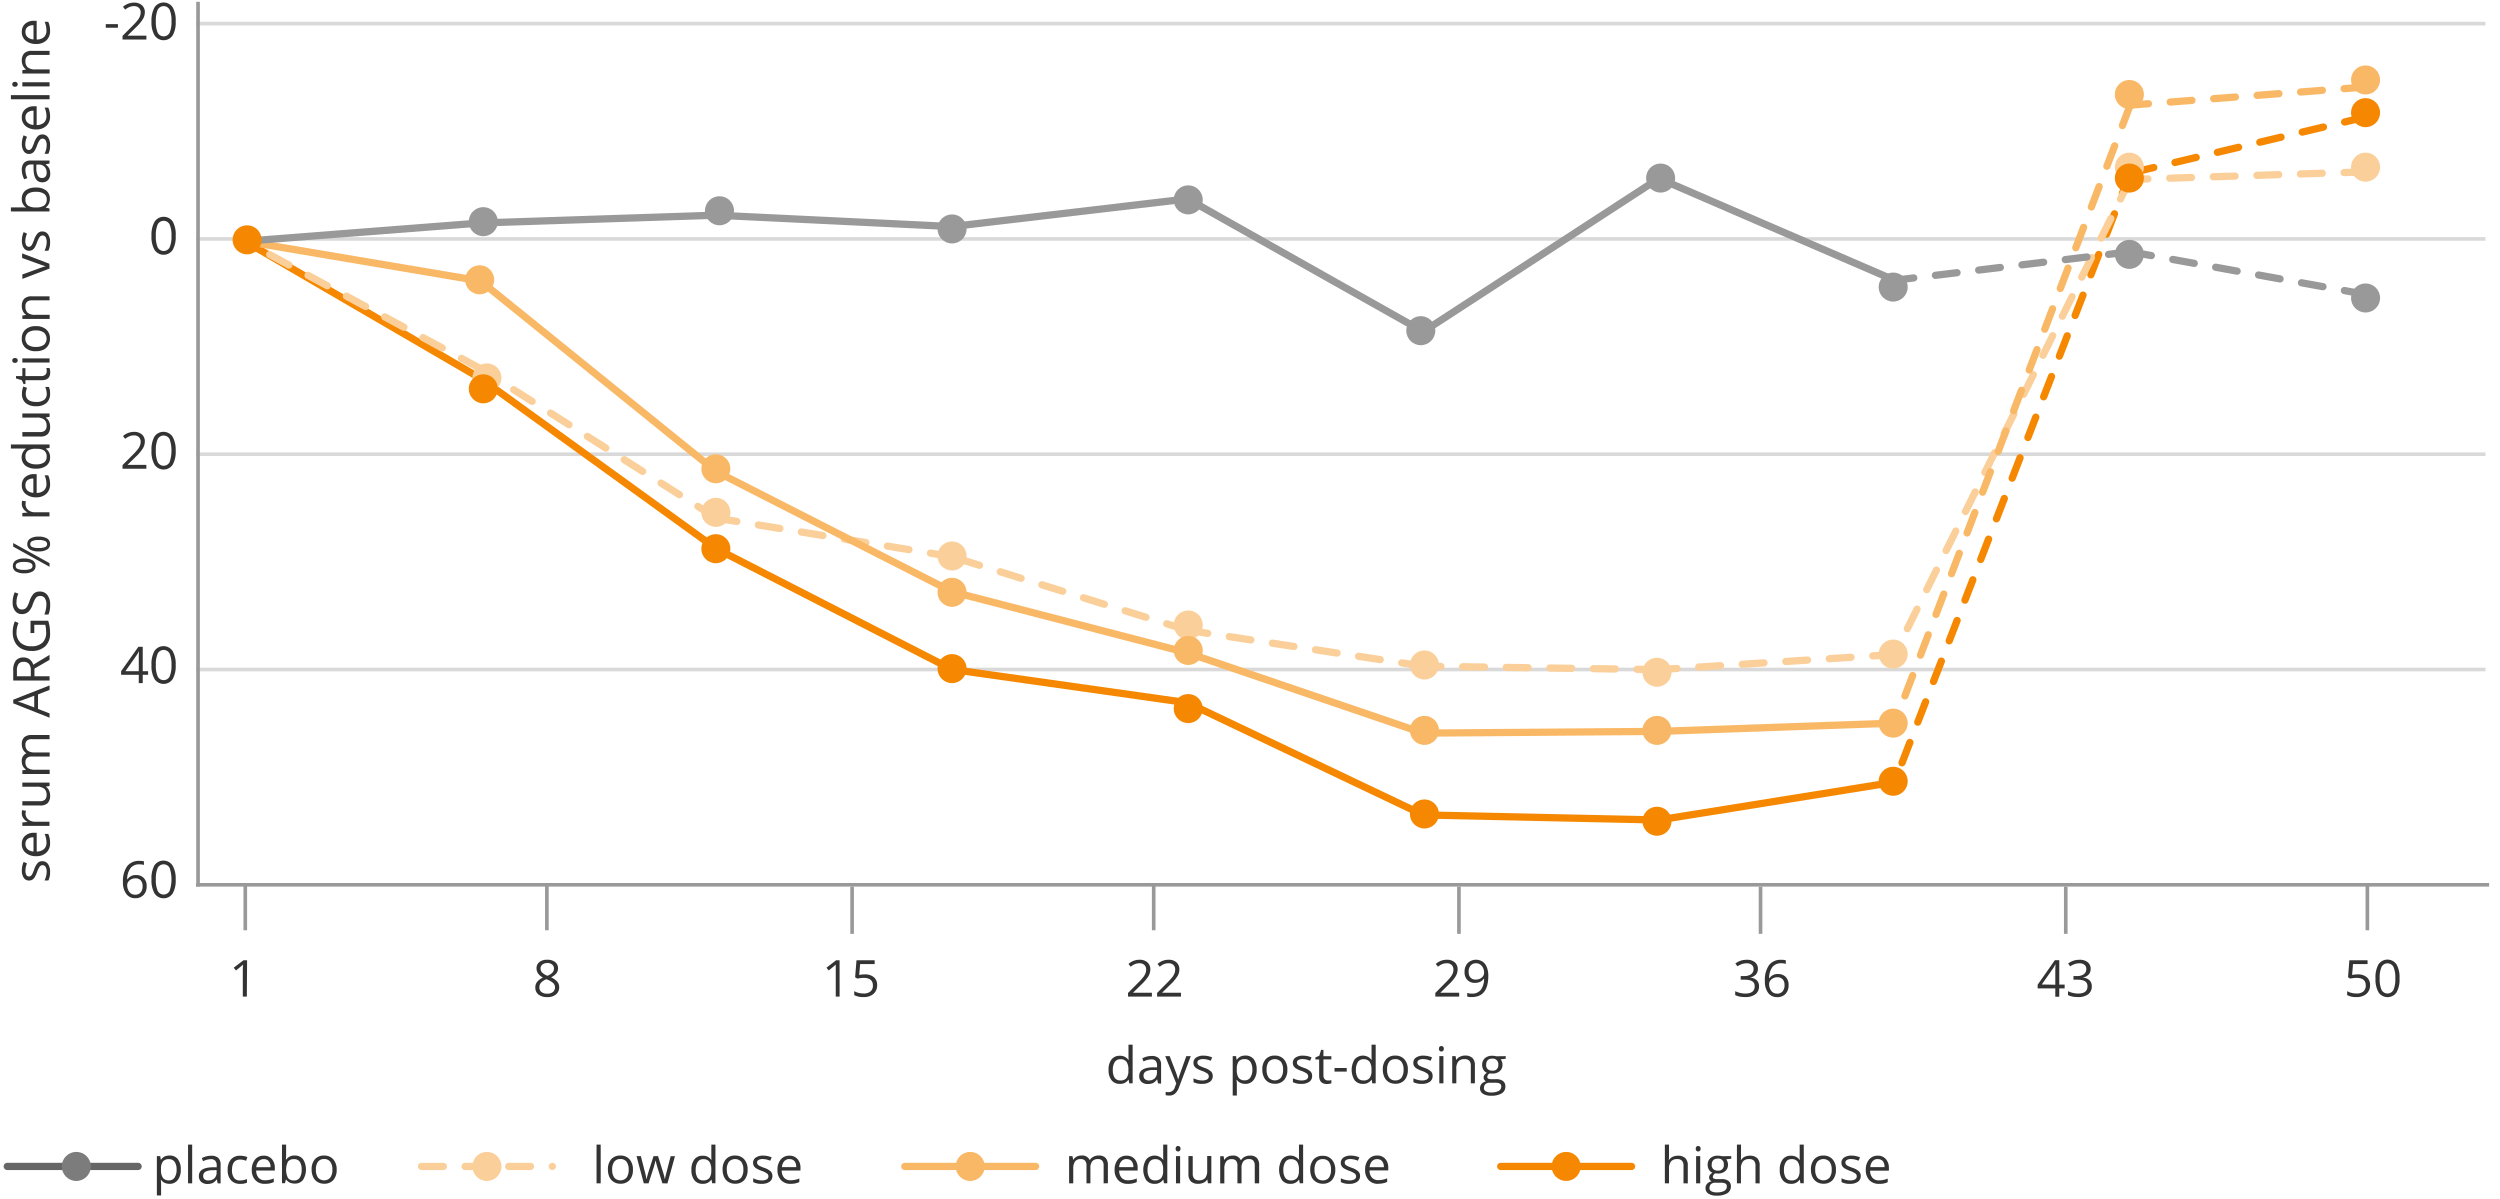 <svg xmlns="http://www.w3.org/2000/svg" viewBox="0 0 688 330"><defs><style>.cls-1,.cls-10,.cls-11,.cls-2,.cls-4,.cls-5,.cls-6,.cls-7,.cls-8,.cls-9{fill:none}.cls-1{stroke:#d9d9d9}.cls-1,.cls-2{stroke-linejoin:round}.cls-10,.cls-11,.cls-2{stroke:#999}.cls-10,.cls-11,.cls-5,.cls-6,.cls-7,.cls-8,.cls-9{stroke-miterlimit:10}.cls-5,.cls-6{stroke:#f58800}.cls-10,.cls-11,.cls-5,.cls-6,.cls-7,.cls-8,.cls-9{stroke-linecap:round;stroke-width:2px}.cls-11,.cls-6,.cls-7,.cls-9{stroke-dasharray:6}.cls-7{stroke:#fbcf99}.cls-8,.cls-9{stroke:#f9b866}.cls-12{fill:#f58800}.cls-13{fill:#f9b866}.cls-15{fill:#999}.cls-16{fill:#fbcf99}.cls-17{fill:#333}</style></defs><g id="grafiken"><path class="cls-1" d="M54 6.5h630M54 65.75h630M54 125h630M54 184.25h630"/><path class="cls-2" d="M54 243.5h631"/><path stroke-miterlimit="10" stroke="#999" fill="none" d="M54.5.5V244"/><path class="cls-4" d="M12.09 4.17v1.64H5.45V4.17zM27.56.72H17.4v.09l4.32 3.38a20.89 20.89 0 014 3.72 5.07 5.07 0 011 3 3.59 3.59 0 01-1.58 3.06 7.33 7.33 0 01-4.36 1.14 10.52 10.52 0 01-6-1.81L16 12.05a10.18 10.18 0 002.45 1.18 8.46 8.46 0 002.33.32 4.25 4.25 0 002.66-.74 2.39 2.39 0 001-2 3.81 3.81 0 00-.37-1.67 6.92 6.92 0 00-1.14-1.6 34.89 34.89 0 00-3.13-2.75L14.57.6V-.95h13zM41.82 13a5.88 5.88 0 01-4.88 2.09 5.93 5.93 0 01-4.91-2q-1.61-2-1.61-6.13A9.51 9.51 0 0132.09.91a5.84 5.84 0 014.85-2.07 5.91 5.91 0 014.93 2q1.62 2 1.62 6.12A9.51 9.51 0 0141.82 13zm-8.11-1a3.56 3.56 0 003.23 1.56A3.59 3.59 0 0040.19 12a9.59 9.59 0 001-5 9.63 9.63 0 00-1-5A3.58 3.58 0 0036.94.38 3.55 3.55 0 0033.71 2a9.47 9.47 0 00-1 5 9.43 9.43 0 001 5zM41.82 72.05a5.88 5.88 0 01-4.88 2.09 5.93 5.93 0 01-4.91-2C31 70.81 30.42 68.76 30.42 66a9.57 9.57 0 011.66-6.07 5.87 5.87 0 014.86-2.07 5.94 5.94 0 014.93 2q1.62 2 1.62 6.12a9.49 9.49 0 01-1.67 6.07zm-8.11-1a3.56 3.56 0 003.23 1.56A3.57 3.57 0 0040.19 71a9.59 9.59 0 001-5 9.63 9.63 0 00-1-5 3.57 3.57 0 00-3.25-1.59A3.55 3.55 0 0033.71 61a9.49 9.49 0 00-1 5 9.43 9.43 0 001 5zM27.56 118.79H17.4v.08l4.32 3.38a20.89 20.89 0 014 3.72 5.08 5.08 0 011 3 3.59 3.59 0 01-1.58 3.03 7.33 7.33 0 01-4.36 1.14 10.45 10.45 0 01-6-1.82l1.22-1.21a9.81 9.81 0 002.45 1.18 8.1 8.1 0 002.33.33 4.27 4.27 0 002.66-.74 2.42 2.42 0 001-2 3.82 3.82 0 00-.37-1.68 6.88 6.88 0 00-1.14-1.59 33.32 33.32 0 00-3.13-2.75l-5.21-4.18v-1.55h13zM41.82 131.09a5.87 5.87 0 01-4.88 2.08 5.9 5.9 0 01-4.91-2q-1.61-2-1.61-6.13a9.59 9.59 0 011.66-6.04 5.87 5.87 0 014.86-2.07 5.92 5.92 0 014.93 2q1.62 2 1.62 6.11a9.52 9.52 0 01-1.67 6.05zm-8.11-1a3.55 3.55 0 003.23 1.57 3.57 3.57 0 003.25-1.66 9.57 9.57 0 001-5 9.66 9.66 0 00-1-5 3.57 3.57 0 00-3.25-1.59 3.55 3.55 0 00-3.23 1.59 9.52 9.52 0 00-1 5 9.43 9.43 0 001 5.05zM28.49 181.42h-2.93V192h-2.38l-9.38-10.65v-1.56h9.61v-3.64h2.15v3.64h2.93zm-12.44 0l6.17 7a17.53 17.53 0 011.22 1.72h.11a51 51 0 01-.14-3.49v-5.25zM41.82 190.12a5.88 5.88 0 01-4.88 2.09 5.93 5.93 0 01-4.91-2q-1.61-2-1.61-6.13a9.57 9.57 0 011.66-6.08 5.87 5.87 0 014.86-2.07 5.91 5.91 0 014.93 2q1.62 2 1.62 6.12a9.51 9.51 0 01-1.67 6.07zm-8.11-1a3.56 3.56 0 003.23 1.56 3.59 3.59 0 003.25-1.58 13 13 0 000-10 3.58 3.58 0 00-3.25-1.6 3.55 3.55 0 00-3.23 1.58 12.84 12.84 0 000 10zM16.6 236.81a6.51 6.51 0 014.86-1.81 6.86 6.86 0 014.54 1.38 4.79 4.79 0 011.68 3.88 4.32 4.32 0 01-1.53 3.49A6.31 6.31 0 0122 245a5.66 5.66 0 01-4.7-1.86h-.2a7 7 0 001.84 5 6.76 6.76 0 004.85 1.59 9.56 9.56 0 002.38-.27V251a10.88 10.88 0 01-2.41.21q-4.43 0-6.69-2.31t-2.27-7a7 7 0 011.8-5.09zm2.57.25a3.92 3.92 0 00-1.53 1.52 4.19 4.19 0 00-.54 2.08 2.24 2.24 0 00.6 1.46 4.11 4.11 0 001.62 1.1 5.94 5.94 0 002.23.4 4.24 4.24 0 002.94-.9 3.16 3.16 0 001-2.46 3.63 3.63 0 00-1.06-2.8 4.29 4.29 0 00-3-1 4.5 4.5 0 00-2.26.6zM41.82 249.15a5.88 5.88 0 01-4.88 2.09 5.93 5.93 0 01-4.91-2c-1.07-1.33-1.61-3.38-1.61-6.13a9.57 9.57 0 011.66-6.11 5.87 5.87 0 014.86-2 5.94 5.94 0 014.93 2q1.62 2 1.62 6.12a9.49 9.49 0 01-1.67 6.03zm-8.11-1a3.56 3.56 0 003.23 1.56 3.57 3.57 0 003.25-1.58 13 13 0 000-10 3.57 3.57 0 00-3.25-1.59 3.55 3.55 0 00-3.23 1.57 12.84 12.84 0 000 10z"/><path class="cls-5" d="M132.27 104.14L67.43 66.39M197.13 151.01l-64.86-46.87M261.98 184.22l-64.85-33.21M326.82 193.4l-64.84-9.18M391.68 224.27l-64.86-30.87M456.52 225.66l-64.84-1.39M521.38 215.24l-64.86 10.42"/><path class="cls-6" d="M586.23 47.65l-64.85 167.59M651.08 32.18l-64.85 15.47"/><path class="cls-7" d="M132.27 101.48L67.43 66.39M197.13 142.57l-64.86-41.09M261.98 153.2l-64.85-10.63M326.82 173.45l-64.84-20.25M391.68 183.33l-64.86-9.88M456.52 184.28l-64.84-.95M521.38 180.12l-64.86 4.16M586.23 49.39l-64.85 130.73M651.08 47.29l-64.85 2.1"/><path class="cls-8" d="M132.27 77.34L67.43 66.39M197.13 129.79l-64.86-52.45M261.98 162.82l-64.85-33.03M326.82 179.67l-64.84-16.85M391.68 201.75l-64.86-22.08M456.52 201.28l-64.84.47M521.38 199.01l-64.86 2.27"/><path class="cls-9" d="M586.23 28.93l-64.85 170.08M651.08 23.94l-64.85 4.99"/><path class="cls-10" d="M132.27 61.37l-64.84 5.02M197.13 59.22l-64.86 2.15M261.98 62.35l-64.85-3.13M326.82 54.73l-64.84 7.62M391.68 91.27l-64.86-36.54M456.52 49.09l-64.84 42.18M521.38 77.13l-64.86-28.04"/><path class="cls-11" d="M586.23 69.28l-64.85 7.85M651.08 81.03l-64.85-11.75"/><path class="cls-2" d="M484.5 244v13M568.5 244v13M401.5 244v13M234.5 244v13M651.5 243v13M317.5 243v13M150.5 243v13M67.5 243v13"/><circle class="cls-12" cx="262" cy="184" r="4"/><circle class="cls-12" cx="197" cy="151" r="4"/><circle class="cls-13" cx="132" cy="77" r="4"/><circle class="cls-13" cx="197" cy="129" r="4"/><circle class="cls-13" cx="262" cy="163" r="4"/><circle class="cls-13" cx="392" cy="201" r="4"/><circle class="cls-13" cx="521" cy="199" r="4"/><circle cx="456" cy="201" r="4" fill="#f8b766"/><circle class="cls-13" cx="586" cy="26" r="4"/><circle class="cls-15" cx="651" cy="82" r="4"/><circle class="cls-15" cx="586" cy="70" r="4"/><circle class="cls-15" cx="521" cy="79" r="4"/><circle class="cls-15" cx="457" cy="49" r="4"/><circle class="cls-15" cx="391" cy="91" r="4"/><circle class="cls-15" cx="327" cy="55" r="4"/><circle class="cls-15" cx="262" cy="63" r="4"/><circle class="cls-15" cx="198" cy="58" r="4"/><circle class="cls-15" cx="133" cy="61" r="4"/><circle class="cls-16" cx="651" cy="46" r="4"/><circle class="cls-12" cx="651" cy="31" r="4"/><circle class="cls-13" cx="651" cy="22" r="4"/><circle class="cls-16" cx="521" cy="180" r="4"/><circle class="cls-16" cx="456" cy="185" r="4"/><circle class="cls-16" cx="392" cy="183" r="4"/><circle class="cls-16" cx="327" cy="172" r="4"/><circle class="cls-16" cx="262" cy="153" r="4"/><circle class="cls-16" cx="197" cy="141" r="4"/><circle class="cls-16" cx="134" cy="104" r="4"/><circle class="cls-13" cx="327" cy="179" r="4"/><circle class="cls-12" cx="327" cy="195" r="4"/><circle class="cls-12" cx="392" cy="224" r="4"/><circle class="cls-12" cx="456" cy="226" r="4"/><circle class="cls-12" cx="521" cy="215" r="4"/><circle class="cls-16" cx="586" cy="46" r="4"/><circle class="cls-12" cx="133" cy="107" r="4"/><circle class="cls-12" cx="68" cy="66" r="4"/><circle class="cls-12" cx="586" cy="49" r="4"/></g><g id="EN"><path class="cls-17" d="M11.6 237a1.88 1.88 0 011.61.78 3.66 3.66 0 01.57 2.19 4.73 4.73 0 01-.48 2.33h-1.05a5.54 5.54 0 00.43-1.16 4.67 4.67 0 00.16-1.2 2.68 2.68 0 00-.28-1.36.94.94 0 00-.87-.48.93.93 0 00-.75.38 6 6 0 00-.73 1.48 8.29 8.29 0 01-.68 1.48 2.07 2.07 0 01-.66.66 1.77 1.77 0 01-.88.22 1.68 1.68 0 01-1.45-.75 3.5 3.5 0 01-.53-2 6 6 0 01.49-2.37l.93.4a5.51 5.51 0 00-.43 1.98 2.47 2.47 0 00.25 1.22.8.8 0 00.7.41.86.86 0 00.51-.16 1.48 1.48 0 00.41-.49 10.8 10.8 0 00.55-1.32 4.93 4.93 0 011-1.8 1.74 1.74 0 011.18-.44zM13.78 232a3.42 3.42 0 01-1 2.62 3.86 3.86 0 01-2.8 1 4.32 4.32 0 01-2.88-.9 3 3 0 01-1.1-2.46 2.83 2.83 0 01.94-2.26 3.51 3.51 0 012.44-.82h.72v5.16a2.94 2.94 0 002-.67 2.28 2.28 0 00.69-1.78 6 6 0 00-.51-2.39h1a5.79 5.79 0 01.37 1.14 6 6 0 01.13 1.36zm-6.78.27a1.87 1.87 0 00.59 1.44 2.66 2.66 0 001.63.63v-3.91a2.5 2.5 0 00-1.65.47 1.7 1.7 0 00-.57 1.37zM6 223.86a4.78 4.78 0 01.08-.9l1.06.16a3.79 3.79 0 00-.11.82 2 2 0 00.74 1.55 2.7 2.7 0 001.84.65h4v1.13H6.15v-.93l1.39-.13v-.06a3.17 3.17 0 01-1.13-1 2.21 2.21 0 01-.41-1.29zM6.15 220.49H11a2 2 0 001.37-.41 1.72 1.72 0 00.45-1.31 2.13 2.13 0 00-.65-1.72 3.23 3.23 0 00-2.1-.54H6.15v-1.14h7.49v.94l-1 .16v.06a2.29 2.29 0 01.85 1 3.18 3.18 0 01.3 1.41 2.86 2.86 0 01-.65 2.05 2.8 2.8 0 01-2.08.68H6.15zM13.64 203.42H8.77a2 2 0 00-1.35.38A1.47 1.47 0 007 205a1.91 1.91 0 00.61 1.56 2.89 2.89 0 001.88.51h4.18v1.13h-4.9a2 2 0 00-1.35.39 1.47 1.47 0 00-.42 1.18 1.89 1.89 0 00.64 1.57 3.49 3.49 0 002.1.49h3.93V213H6.15v-1l1-.18v-.06a2.17 2.17 0 01-.85-.9 2.72 2.72 0 01-.3-1.27 2.23 2.23 0 011.27-2.3 2.48 2.48 0 01-.93-1 3 3 0 01-.34-1.47 2.58 2.58 0 01.65-1.91 2.94 2.94 0 012.09-.63h4.89zM13.64 189.85l-3.18 1.25v4l3.18 1.23v1.18l-10-3.95v-1l10-3.93zm-4.22 1.61l-3.1 1.16c-.39.15-.87.31-1.44.47a13 13 0 011.44.43l3.1 1.17zM9.48 186.11h4.16v1.17h-10v-2.74a4.3 4.3 0 01.7-2.72 2.55 2.55 0 012.12-.88 2.66 2.66 0 012.68 2l4.49-2.71v1.37L9.48 184zm-1 0v-1.59a2.77 2.77 0 00-.49-1.8 1.82 1.82 0 00-1.47-.58 1.67 1.67 0 00-1.43.59 3.16 3.16 0 00-.44 1.87v1.51zM8.4 174.23v-3.4h4.86a11.43 11.43 0 01.39 1.61 13.19 13.19 0 01.13 1.9 4.62 4.62 0 01-1.35 3.54 5.34 5.34 0 01-3.79 1.26 5.79 5.79 0 01-2.73-.62 4.26 4.26 0 01-1.79-1.8A5.91 5.91 0 013.5 174a7.55 7.55 0 01.59-3l1 .45a6.54 6.54 0 00-.55 2.55 3.73 3.73 0 001.09 2.85 4.22 4.22 0 003 1 4.31 4.31 0 003.07-1 3.77 3.77 0 001-2.9 8.61 8.61 0 00-.24-2H9.44v2.24zM11 162.79a2.45 2.45 0 012.06 1 4.16 4.16 0 01.74 2.6 6.59 6.59 0 01-.46 2.73H12.2a7.5 7.5 0 00.41-1.34 7 7 0 00.15-1.44 3 3 0 00-.44-1.75 1.46 1.46 0 00-1.23-.58 1.64 1.64 0 00-.85.2 2 2 0 00-.61.7 9.72 9.72 0 00-.63 1.45 4.77 4.77 0 01-1.18 2A2.62 2.62 0 016 169a2.19 2.19 0 01-1.83-.87 3.58 3.58 0 01-.69-2.3 6.71 6.71 0 01.57-2.83l1 .37a6.08 6.08 0 00-.52 2.4 2.26 2.26 0 00.4 1.44 1.29 1.29 0 001.1.52 1.67 1.67 0 00.85-.19 1.8 1.8 0 00.61-.64 8.56 8.56 0 00.61-1.39 5.51 5.51 0 011.2-2.17 2.4 2.4 0 011.7-.55zM6.63 153.7a4.29 4.29 0 012.35.52 1.73 1.73 0 01.8 1.54 1.66 1.66 0 01-.78 1.48 4.21 4.21 0 01-2.33.53 4.32 4.32 0 01-2.34-.51 1.67 1.67 0 01-.79-1.5 1.72 1.72 0 01.82-1.53 4.24 4.24 0 012.27-.53zm-3-4.26l10 5.54v1l-10-5.55zm3 7.39a4.57 4.57 0 001.74-.25.86.86 0 00.58-.82c0-.75-.77-1.12-2.32-1.12s-2.31.37-2.31 1.12a.86.86 0 00.57.82 4.5 4.5 0 001.74.25zm4-9.15a4.29 4.29 0 012.35.52 1.72 1.72 0 01.8 1.53 1.67 1.67 0 01-.82 1.5 4.3 4.3 0 01-2.33.52 4.37 4.37 0 01-2.34-.51 1.68 1.68 0 01-.78-1.51 1.74 1.74 0 01.8-1.51 4.17 4.17 0 012.32-.54zm0 3.13a4.6 4.6 0 001.75-.25.86.86 0 00.58-.83.88.88 0 00-.57-.84 4.18 4.18 0 00-1.76-.28 4 4 0 00-1.73.28.88.88 0 00-.57.84.85.85 0 00.57.83 4.45 4.45 0 001.73.25zM6 138.7a4.74 4.74 0 01.08-.89l1.06.15a3.87 3.87 0 00-.11.82 2 2 0 00.74 1.56 2.7 2.7 0 001.84.64h4v1.14H6.15v-.94l1.39-.13V141a3.29 3.29 0 01-1.13-1 2.21 2.21 0 01-.41-1.3zM13.78 133.24a3.42 3.42 0 01-1 2.62 3.9 3.9 0 01-2.8 1 4.37 4.37 0 01-2.88-.89 3 3 0 01-1.1-2.44 2.83 2.83 0 01.93-2.23 3.56 3.56 0 012.44-.82h.72v5.17a3 3 0 002-.67 2.3 2.3 0 00.69-1.78 5.94 5.94 0 00-.51-2.39h1a5.93 5.93 0 01.37 1.13 6.06 6.06 0 01.14 1.3zm-6.78.31a1.87 1.87 0 00.55 1.45 2.78 2.78 0 001.63.63v-3.93a2.5 2.5 0 00-1.65.48 1.68 1.68 0 00-.53 1.37zM12.63 123.45v.06a2.66 2.66 0 011.15 2.35 2.8 2.8 0 01-1 2.29 4.45 4.45 0 01-2.86.82 4.52 4.52 0 01-2.92-.82 3 3 0 01.08-4.63v-.08H3v-1.13h10.64v.92zm.2 2.27a2 2 0 00-.64-1.69 3.24 3.24 0 00-2-.52h-.28a3.77 3.77 0 00-2.27.53 2 2 0 00-.64 1.69 1.73 1.73 0 00.78 1.53 3.85 3.85 0 002.19.53 3.61 3.61 0 002.16-.53 1.77 1.77 0 00.7-1.54zM6.15 118.9H11a2 2 0 001.37-.41 1.72 1.72 0 00.45-1.31 2.13 2.13 0 00-.65-1.72 3.23 3.23 0 00-2.1-.54H6.15v-1.14h7.49v.94l-1 .16v.12a2.2 2.2 0 01.85 1 3.24 3.24 0 01.3 1.41 2.86 2.86 0 01-.65 2.05 2.76 2.76 0 01-2.08.68H6.15zM13.78 108.38a3.21 3.21 0 01-1 2.52 4.12 4.12 0 01-2.84.89 4.25 4.25 0 01-2.9-.9 3.26 3.26 0 01-1-2.58 5 5 0 01.12-1.08 4.07 4.07 0 01.27-.85l1 .35a4.65 4.65 0 00-.24.82 3.48 3.48 0 00-.1.79q0 2.28 2.91 2.28a3.5 3.5 0 002.12-.56 1.94 1.94 0 00.74-1.65 5.07 5.07 0 00-.41-1.92h1a4.07 4.07 0 01.33 1.89zM12.84 102.29a3.69 3.69 0 000-.58 2.44 2.44 0 00-.1-.44h.87a2 2 0 01.15.54 4 4 0 01.06.65c0 1.45-.77 2.17-2.29 2.17H7v1.07h-.52L6 104.63l-1.6-.48v-.65h1.75v-2.18H7v2.18h4.41a1.49 1.49 0 001-.33 1.1 1.1 0 00.43-.88zM4.12 99.87a.74.74 0 01-.57-.2.64.64 0 01-.18-.47.7.7 0 01.18-.48.74.74 0 01.57-.19.77.77 0 01.57.19.71.71 0 01.19.48.65.65 0 01-.19.47.77.77 0 01-.57.2zm9.52-1.23v1.13H6.15v-1.13zM9.89 89.76a4.12 4.12 0 012.86.93 3.25 3.25 0 011 2.54A3.35 3.35 0 0113.3 95a3 3 0 01-1.3 1.22 4.73 4.73 0 01-2.06.43A4.15 4.15 0 017 95.73a3.24 3.24 0 01-1-2.54 3.17 3.17 0 011-2.5 4.09 4.09 0 012.89-.93zm0 5.71a3.56 3.56 0 002.18-.57 2.27 2.27 0 000-3.38 3.51 3.51 0 00-2.19-.58 3.43 3.43 0 00-2.17.58 2.29 2.29 0 000 3.38 3.48 3.48 0 002.18.57zM13.64 82.65H8.79a2 2 0 00-1.36.41A1.68 1.68 0 007 84.37a2.16 2.16 0 00.64 1.72 3.17 3.17 0 002.1.55h3.93v1.13H6.15v-.92l1-.18v-.06a2.26 2.26 0 01-.85-1 3.06 3.06 0 01-.3-1.38 2.89 2.89 0 01.65-2 2.81 2.81 0 012.09-.68h4.89zM13.64 73.9l-7.49 2.85v-1.22l4.44-1.61c1-.37 1.71-.58 2-.65a15 15 0 01-1.5-.48c-.75-.26-2.41-.86-5-1.79v-1.27l7.49 2.85zM11.6 63.7a1.88 1.88 0 011.61.78 3.62 3.62 0 01.57 2.18A4.71 4.71 0 0113.3 69h-1.05a5.54 5.54 0 00.43-1.16 4.59 4.59 0 00.16-1.19 2.69 2.69 0 00-.28-1.37.94.94 0 00-.87-.48 1 1 0 00-.75.38 6.2 6.2 0 00-.73 1.48 8.47 8.47 0 01-.68 1.49 2.14 2.14 0 01-.66.65A1.67 1.67 0 018 69a1.68 1.68 0 01-1.45-.75 3.48 3.48 0 01-.53-2 6 6 0 01.49-2.37l.93.41a5.42 5.42 0 00-.47 2 2.47 2.47 0 00.25 1.22.83.83 0 001.21.25 1.38 1.38 0 00.41-.49A11.18 11.18 0 009.38 66a4.93 4.93 0 011-1.8 1.7 1.7 0 011.22-.5zM6 54.73a2.81 2.81 0 011-2.3 4.49 4.49 0 012.86-.81 4.43 4.43 0 012.86.82 2.76 2.76 0 011 2.29 3.19 3.19 0 01-.27 1.33 2.49 2.49 0 01-.83 1v.08l1 .24v.81H3v-1.11h2.59c.58 0 1.1 0 1.56.05v-.05A2.69 2.69 0 016 54.73zm1 .16a2 2 0 00.67 1.68 3.79 3.79 0 002.25.51 3.77 3.77 0 002.26-.53 2 2 0 00.68-1.69 1.74 1.74 0 00-.77-1.55 3.81 3.81 0 00-2.19-.52 3.71 3.71 0 00-2.18.52A1.81 1.81 0 007 54.89zM13.64 45l-1.07.22v.06a3.11 3.11 0 011 1.12 3.49 3.49 0 01.25 1.39 2.5 2.5 0 01-.58 1.74 2.09 2.09 0 01-1.63.64c-1.51 0-2.31-1.21-2.38-3.63v-1.28h-.55a1.92 1.92 0 00-1.3.38A1.58 1.58 0 007 46.89 4.88 4.88 0 007.54 49l-.87.34A5.61 5.61 0 016 46.82a2.85 2.85 0 01.6-2 2.49 2.49 0 011.91-.64h5.11zm-.8 2.56a2.27 2.27 0 00-.58-1.66 2.13 2.13 0 00-1.63-.61H10v1.14a4.21 4.21 0 00.42 1.95 1.27 1.27 0 001.16.6 1.18 1.18 0 00.94-.38 1.54 1.54 0 00.32-1.01zM11.6 37a1.88 1.88 0 011.61.78 3.6 3.6 0 01.57 2.22 4.71 4.71 0 01-.48 2.33h-1.05a5.54 5.54 0 00.43-1.16 4.59 4.59 0 00.16-1.17 2.69 2.69 0 00-.28-1.37.94.94 0 00-.87-.48 1 1 0 00-.75.38 6.2 6.2 0 00-.73 1.47 8.47 8.47 0 01-.68 1.49 2.14 2.14 0 01-.66.65 1.67 1.67 0 01-.88.22 1.68 1.68 0 01-1.45-.75 3.48 3.48 0 01-.53-2 6 6 0 01.49-2.37l.93.41a5.42 5.42 0 00-.47 2 2.47 2.47 0 00.25 1.22.83.83 0 001.21.25 1.38 1.38 0 00.41-.49 11.18 11.18 0 00.55-1.31 5.08 5.08 0 011-1.81A1.73 1.73 0 0111.6 37zM13.78 32a3.43 3.43 0 01-1 2.62 3.9 3.9 0 01-2.8 1 4.37 4.37 0 01-2.88-.89A3 3 0 016 32.3a2.83 2.83 0 01.93-2.23 3.51 3.51 0 012.44-.82h.72v5.16a2.94 2.94 0 002-.66 2.32 2.32 0 00.7-1.75 6 6 0 00-.51-2.39h1a5.79 5.79 0 01.37 1.14 6.06 6.06 0 01.13 1.25zM7 32.31a1.87 1.87 0 00.59 1.44 2.66 2.66 0 001.63.63v-3.91a2.5 2.5 0 00-1.69.53A1.66 1.66 0 007 32.31zM13.64 26.18v1.14H3v-1.14zM4.12 23.87a.74.74 0 01-.57-.19.68.68 0 01-.18-.48.67.67 0 01.18-.47.74.74 0 01.57-.2.77.77 0 01.57.2.69.69 0 010 .95.77.77 0 01-.57.19zm9.52-1.23v1.13H6.15v-1.13zM13.64 15.11H8.79a2 2 0 00-1.36.41A1.68 1.68 0 007 16.83a2.16 2.16 0 00.64 1.72 3.17 3.17 0 002.1.55h3.93v1.13H6.15v-.92l1-.18v-.06a2.26 2.26 0 01-.85-1 3.06 3.06 0 01-.3-1.38 2.84 2.84 0 01.65-2 2.77 2.77 0 012.1-.69h4.89zM13.78 8.48a3.43 3.43 0 01-1 2.62 3.9 3.9 0 01-2.8 1 4.37 4.37 0 01-2.88-.89A3 3 0 016 8.77a2.83 2.83 0 01.93-2.23 3.51 3.51 0 012.44-.82h.72v5.16a2.94 2.94 0 002-.66 2.31 2.31 0 00.69-1.78 6 6 0 00-.5-2.44h1a5.79 5.79 0 01.37 1.14 6.06 6.06 0 01.13 1.34zM7 8.78a1.85 1.85 0 00.59 1.44 2.66 2.66 0 001.63.63V6.94a2.5 2.5 0 00-1.65.48A1.68 1.68 0 007 8.78zM310.6 297.14h-.07a2.65 2.65 0 01-2.35 1.14 2.77 2.77 0 01-2.28-1 4.39 4.39 0 01-.82-2.86 4.46 4.46 0 01.82-2.87 2.75 2.75 0 012.28-1 2.72 2.72 0 012.34 1.11h.09l-.05-.54v-3.62h1.14v10.64h-.92zm-2.27.19a2 2 0 001.68-.64 3.18 3.18 0 00.52-2v-.24a3.72 3.72 0 00-.53-2.27 2 2 0 00-1.69-.68 1.75 1.75 0 00-1.53.78 3.85 3.85 0 00-.53 2.19 3.71 3.71 0 00.53 2.17 1.81 1.81 0 001.55.69zM318.68 298.14l-.22-1.07h-.06a3.11 3.11 0 01-1.12 1 3.49 3.49 0 01-1.39.25 2.46 2.46 0 01-1.74-.58 2.09 2.09 0 01-.64-1.63c0-1.51 1.21-2.31 3.63-2.38h1.28v-.47a1.92 1.92 0 00-.38-1.3 1.58 1.58 0 00-1.22-.42 4.88 4.88 0 00-2.12.58l-.34-.87a5.61 5.61 0 012.53-.65 2.85 2.85 0 012 .6 2.49 2.49 0 01.64 1.91v5.11zm-2.56-.8a2.27 2.27 0 001.66-.58 2.13 2.13 0 00.61-1.63v-.67h-1.14a4.34 4.34 0 00-1.95.42 1.27 1.27 0 00-.6 1.16 1.18 1.18 0 00.38.94 1.56 1.56 0 001.04.36zM320.67 290.65h1.22l1.64 4.27a17.24 17.24 0 01.67 2.11h.05c.06-.23.19-.63.38-1.19s.8-2.29 1.85-5.19h1.22l-3.22 8.53a4.21 4.21 0 01-1.12 1.79 2.33 2.33 0 01-1.57.53 5 5 0 01-1-.11v-.91a4.28 4.28 0 00.84.08 1.74 1.74 0 001.67-1.31l.41-1.07zM333.75 296.1a1.88 1.88 0 01-.78 1.61 3.66 3.66 0 01-2.19.57 4.78 4.78 0 01-2.32-.47v-1.06a5.34 5.34 0 001.16.43 4.59 4.59 0 001.19.16 2.72 2.72 0 001.37-.28.94.94 0 00.48-.87 1 1 0 00-.38-.75 6.41 6.41 0 00-1.48-.73 8.13 8.13 0 01-1.49-.68 2.3 2.3 0 01-.66-.66 1.76 1.76 0 01-.21-.88 1.7 1.7 0 01.74-1.45 3.51 3.51 0 012.05-.53 6.12 6.12 0 012.36.49l-.4.93a5.42 5.42 0 00-2.05-.47 2.43 2.43 0 00-1.21.25.78.78 0 00-.41.7.85.85 0 00.15.51 1.43 1.43 0 00.5.41 10.45 10.45 0 001.31.55 4.93 4.93 0 011.8 1 1.74 1.74 0 01.47 1.22zM342.72 298.28a3.24 3.24 0 01-1.34-.27 2.53 2.53 0 01-1-.83h-.09a9.05 9.05 0 01.09 1.24v3.08h-1.14v-10.85h.92l.16 1h.06a2.73 2.73 0 011-.89 3.18 3.18 0 011.34-.27 2.77 2.77 0 012.3 1 4.49 4.49 0 01.81 2.86 4.43 4.43 0 01-.83 2.86 2.74 2.74 0 01-2.28 1.07zm-.17-6.8a2 2 0 00-1.66.63 3.28 3.28 0 00-.52 2v.26a3.78 3.78 0 00.52 2.26 2 2 0 001.69.68 1.76 1.76 0 001.52-.79 3.71 3.71 0 00.55-2.17 3.58 3.58 0 00-.55-2.15 1.79 1.79 0 00-1.55-.72zM354.28 294.39a4.12 4.12 0 01-.93 2.86 3.26 3.26 0 01-2.55 1 3.4 3.4 0 01-1.78-.47 3.12 3.12 0 01-1.2-1.36 4.6 4.6 0 01-.43-2.06 4.15 4.15 0 01.92-2.86 3.24 3.24 0 012.54-1 3.17 3.17 0 012.5 1.05 4.09 4.09 0 01.93 2.84zm-5.71 0a3.56 3.56 0 00.57 2.18 2.27 2.27 0 003.38 0 3.51 3.51 0 00.58-2.19 3.43 3.43 0 00-.58-2.17 2.31 2.31 0 00-3.38 0 3.48 3.48 0 00-.57 2.18zM361.1 296.1a1.88 1.88 0 01-.78 1.61 3.66 3.66 0 01-2.19.57 4.78 4.78 0 01-2.32-.47v-1.06a5.34 5.34 0 001.16.43 4.59 4.59 0 001.19.16 2.72 2.72 0 001.37-.28.94.94 0 00.48-.87 1 1 0 00-.38-.75 6.41 6.41 0 00-1.48-.73 8.13 8.13 0 01-1.49-.68 2.3 2.3 0 01-.66-.66 1.76 1.76 0 01-.21-.88 1.7 1.7 0 01.74-1.45 3.51 3.51 0 012.05-.53 6.12 6.12 0 012.36.49l-.4.93a5.42 5.42 0 00-2-.47 2.44 2.44 0 00-1.22.25.78.78 0 00-.41.7.85.85 0 00.15.51 1.43 1.43 0 00.5.41 10.45 10.45 0 001.31.55 4.93 4.93 0 011.8 1 1.74 1.74 0 01.43 1.22zM365.37 297.34a3.69 3.69 0 00.58 0 2.66 2.66 0 00.44-.1v.87a2 2 0 01-.54.15 4 4 0 01-.65.06c-1.45 0-2.17-.77-2.17-2.29v-4.46H362V291l1.08-.47.48-1.6h.65v1.74h2.18v.88h-2.18v4.41a1.54 1.54 0 00.32 1 1.14 1.14 0 00.84.38zM367.26 294.91v-1h3.36v1zM377.49 297.14h-.06a2.66 2.66 0 01-2.35 1.14 2.8 2.8 0 01-2.29-1 5.44 5.44 0 010-5.73 3 3 0 014.62.08h.09l-.05-.54v-3.59h1.14v10.64h-.93zm-2.27.19a2 2 0 001.69-.64 3.18 3.18 0 00.52-2v-.24a3.79 3.79 0 00-.53-2.27 2 2 0 00-1.69-.68 1.73 1.73 0 00-1.53.78 3.85 3.85 0 00-.53 2.19 3.71 3.71 0 00.53 2.17 1.79 1.79 0 001.54.69zM387.44 294.39a4.16 4.16 0 01-.92 2.86 3.28 3.28 0 01-2.55 1 3.44 3.44 0 01-1.79-.47 3.12 3.12 0 01-1.2-1.36 4.73 4.73 0 01-.43-2.06 4.15 4.15 0 01.92-2.86 3.24 3.24 0 012.54-1 3.17 3.17 0 012.5 1.05 4.09 4.09 0 01.93 2.84zm-5.71 0a3.56 3.56 0 00.57 2.18 2 2 0 001.69.76 2 2 0 001.7-.75 3.58 3.58 0 00.57-2.19 3.49 3.49 0 00-.57-2.17 2 2 0 00-1.71-.74 2 2 0 00-1.68.73 3.48 3.48 0 00-.57 2.18zM394.26 296.1a1.88 1.88 0 01-.78 1.61 3.66 3.66 0 01-2.19.57 4.81 4.81 0 01-2.32-.47v-1.06a5.54 5.54 0 001.16.43 4.59 4.59 0 001.19.16 2.72 2.72 0 001.37-.28.94.94 0 00.48-.87 1 1 0 00-.38-.75 6.41 6.41 0 00-1.48-.73 8.13 8.13 0 01-1.49-.68 2.3 2.3 0 01-.66-.66 1.76 1.76 0 01-.21-.88 1.7 1.7 0 01.74-1.45 3.51 3.51 0 012.05-.53 6.12 6.12 0 012.36.49l-.4.93a5.42 5.42 0 00-2-.47 2.44 2.44 0 00-1.22.25.8.8 0 00-.41.7.85.85 0 00.15.51 1.53 1.53 0 00.5.41 10.45 10.45 0 001.31.55 4.93 4.93 0 011.8 1 1.74 1.74 0 01.43 1.22zM396 288.62a.74.74 0 01.19-.57.68.68 0 01.48-.18.67.67 0 01.47.18.74.74 0 01.2.57.77.77 0 01-.2.57.69.69 0 01-.95 0 .77.77 0 01-.19-.57zm1.23 9.52h-1.13v-7.49h1.13zM404.77 298.14v-4.85a1.93 1.93 0 00-.41-1.36 1.72 1.72 0 00-1.31-.45 2.16 2.16 0 00-1.72.63 3.17 3.17 0 00-.55 2.1v3.93h-1.13v-7.49h.92l.18 1h.06a2.26 2.26 0 011-.85 3.06 3.06 0 011.4-.31 2.89 2.89 0 012 .65 2.82 2.82 0 01.68 2.09v4.89zM414.37 290.65v.72l-1.39.16a2.4 2.4 0 01.5 1.5 2.17 2.17 0 01-.76 1.75 3 3 0 01-2.06.66 4.23 4.23 0 01-.63-.05 1.1 1.1 0 00-.72 1 .47.47 0 00.25.45 1.83 1.83 0 00.87.15h1.32a3 3 0 011.87.51 1.79 1.79 0 01.66 1.49 2.14 2.14 0 01-1 1.9 5.32 5.32 0 01-2.91.65 4 4 0 01-2.27-.54 1.78 1.78 0 01-.8-1.55 1.74 1.74 0 01.44-1.18 2.24 2.24 0 011.23-.68 1.15 1.15 0 01-.48-.4 1.08 1.08 0 01-.2-.64 1.22 1.22 0 01.22-.71 2.33 2.33 0 01.69-.6 2 2 0 01-.94-.81 2.37 2.37 0 01-.37-1.32 2.41 2.41 0 01.74-1.89 3 3 0 012.09-.67 3.83 3.83 0 011.06.14zm-6 8.75a1 1 0 00.51.92 2.81 2.81 0 001.47.32 4.18 4.18 0 002.12-.43 1.32 1.32 0 00.68-1.16.9.9 0 00-.37-.84 2.9 2.9 0 00-1.42-.24H410a1.78 1.78 0 00-1.2.37 1.3 1.3 0 00-.4 1.06zm.61-6.35a1.52 1.52 0 00.45 1.19 1.75 1.75 0 001.23.4 1.45 1.45 0 001.67-1.61 1.5 1.5 0 00-1.69-1.69 1.66 1.66 0 00-1.23.43 1.77 1.77 0 00-.41 1.28zM67.93 274.26h-1.11v-7.13q0-.88.06-1.68l-.32.3c-.12.11-.66.55-1.63 1.33l-.6-.77 2.67-2.05h1zM150.6 264.12a3.42 3.42 0 012.17.63 2.14 2.14 0 01.8 1.76 2.18 2.18 0 01-.46 1.35 4 4 0 01-1.46 1.1 5 5 0 011.73 1.22 2.31 2.31 0 01.51 1.48 2.48 2.48 0 01-.87 2 3.52 3.52 0 01-2.38.74 3.81 3.81 0 01-2.46-.7 2.43 2.43 0 01-.86-2c0-1.15.7-2 2.09-2.68a3.77 3.77 0 01-1.35-1.15 2.46 2.46 0 01-.41-1.38 2.13 2.13 0 01.8-1.74 3.36 3.36 0 012.15-.63zm-2.16 7.61A1.54 1.54 0 00149 273a2.49 2.49 0 001.61.46 2.39 2.39 0 001.58-.48 1.68 1.68 0 000-2.49 5.37 5.37 0 00-1.86-1 4.11 4.11 0 00-1.48 1 1.87 1.87 0 00-.41 1.24zm2.15-6.69a2 2 0 00-1.34.41 1.37 1.37 0 00-.49 1.09 1.56 1.56 0 00.41 1.08 4 4 0 001.49.91 3.86 3.86 0 001.38-.88 1.68 1.68 0 00.41-1.11 1.33 1.33 0 00-.5-1.09 2.08 2.08 0 00-1.36-.45zM231.06 274.26H230v-7.13-1.68a3.13 3.13 0 01-.32.3c-.12.11-.66.55-1.63 1.33l-.6-.77 2.65-2.05h.95zM238 268.15a3.71 3.71 0 012.49.78 2.71 2.71 0 01.9 2.15 3.09 3.09 0 01-1 2.43 3.92 3.92 0 01-2.72.88 5 5 0 01-2.58-.54v-1.09a4.22 4.22 0 001.19.48 5.64 5.64 0 001.4.17 2.78 2.78 0 001.87-.56 2 2 0 00.67-1.64c0-1.4-.86-2.1-2.57-2.1a10.39 10.39 0 00-1.73.2l-.59-.37.38-4.68h5v1.05h-4l-.26 3a7.68 7.68 0 011.55-.16zM317 274.26h-6.57v-1l2.63-2.65a18.5 18.5 0 001.59-1.73 4.46 4.46 0 00.58-1 3 3 0 00.19-1.06 1.68 1.68 0 00-.49-1.26 1.82 1.82 0 00-1.35-.47 3.51 3.51 0 00-1.17.2 4.79 4.79 0 00-1.25.75l-.6-.77a4.6 4.6 0 013-1.15 3.18 3.18 0 012.21.72 2.5 2.5 0 01.8 1.94 3.8 3.8 0 01-.53 1.88 12.4 12.4 0 01-2 2.35l-2.19 2.14v.05H317zM325 274.26h-6.57v-1l2.63-2.65a22 22 0 001.59-1.73 4.8 4.8 0 00.57-1 2.81 2.81 0 00.19-1.06 1.67 1.67 0 00-.48-1.26 1.85 1.85 0 00-1.35-.47 3.52 3.52 0 00-1.18.2 4.92 4.92 0 00-1.24.75l-.6-.77a4.58 4.58 0 013-1.15 3.17 3.17 0 012.2.72 2.46 2.46 0 01.8 1.94 3.7 3.7 0 01-.53 1.88 12 12 0 01-2 2.35l-2.18 2.14v.05H325zM401.57 274.26H395v-1l2.63-2.65a19.46 19.46 0 001.58-1.73 4.46 4.46 0 00.58-1 2.81 2.81 0 00.19-1.06 1.64 1.64 0 00-.49-1.26 1.81 1.81 0 00-1.34-.47 3.52 3.52 0 00-1.18.2 4.75 4.75 0 00-1.24.75l-.6-.77a4.57 4.57 0 013-1.15 3.18 3.18 0 012.21.72 2.5 2.5 0 01.8 1.94 3.8 3.8 0 01-.53 1.88 12 12 0 01-2 2.35l-2.19 2.14v.05h5.14zM409.58 268.53q0 5.87-4.54 5.86a4.72 4.72 0 01-1.26-.13v-1a4 4 0 001.25.18 3 3 0 002.47-1 5.11 5.11 0 00.92-3.11h-.08a2.52 2.52 0 01-1 .86 3.19 3.19 0 01-1.4.3 2.85 2.85 0 01-2.11-.79 3 3 0 01-.78-2.22 3.39 3.39 0 01.87-2.46 3.35 3.35 0 014.08-.38 3.28 3.28 0 011.17 1.53 6.23 6.23 0 01.41 2.36zm-3.36-3.44a1.85 1.85 0 00-1.51.63 2.6 2.6 0 00-.54 1.75 2.34 2.34 0 00.49 1.55 1.91 1.91 0 001.5.56 2.58 2.58 0 001.15-.25 2.14 2.14 0 00.82-.69 1.62 1.62 0 00.3-.92 3.11 3.11 0 00-.28-1.33 2.37 2.37 0 00-.78-.95 1.93 1.93 0 00-1.15-.35zM483.77 266.61a2.29 2.29 0 01-.54 1.57 2.69 2.69 0 01-1.52.81v.06a2.86 2.86 0 011.79.76 2.25 2.25 0 01.58 1.62 2.6 2.6 0 01-1 2.19 4.47 4.47 0 01-2.82.77 8.1 8.1 0 01-1.45-.12 4.93 4.93 0 01-1.28-.42v-1.08a5.8 5.8 0 001.38.49 6.35 6.35 0 001.39.17c1.73 0 2.59-.68 2.59-2s-.95-1.82-2.85-1.82h-1v-1h1a3 3 0 001.85-.51 1.71 1.71 0 00.69-1.44 1.39 1.39 0 00-.51-1.14 2 2 0 00-1.36-.42 4.18 4.18 0 00-1.24.18 5 5 0 00-1.32.65l-.58-.76a4.73 4.73 0 011.42-.77 5.29 5.29 0 011.69-.27 3.46 3.46 0 012.26.66 2.26 2.26 0 01.83 1.82zM485.7 270a7.08 7.08 0 011.14-4.4 4 4 0 013.39-1.46 4.4 4.4 0 011.22.13v1a3.71 3.71 0 00-1.21-.18 3 3 0 00-2.45 1 5.16 5.16 0 00-.93 3.14h.08a2.63 2.63 0 012.38-1.17 2.78 2.78 0 012.12.81 3.06 3.06 0 01.78 2.21 3.38 3.38 0 01-.85 2.45 3.06 3.06 0 01-2.3.89 3 3 0 01-2.46-1.16 5.15 5.15 0 01-.91-3.26zm3.36 3.45a1.92 1.92 0 001.5-.61 2.6 2.6 0 00.54-1.77 2.3 2.3 0 00-.5-1.56 1.87 1.87 0 00-1.49-.57 2.5 2.5 0 00-1.13.26 2.12 2.12 0 00-.82.69 1.66 1.66 0 00-.3.93 3.2 3.2 0 00.27 1.31 2.32 2.32 0 00.78 1 1.92 1.92 0 001.15.3zM568.19 272h-1.48v2.3h-1.09V272h-4.86v-1l4.74-6.76h1.21v6.72h1.48zm-2.57-1v-3.4c0-.65 0-1.38.07-2.2h-.06a9 9 0 01-.61 1.08l-3.13 4.45zM575.35 266.61a2.29 2.29 0 01-.54 1.57 2.73 2.73 0 01-1.52.81v.06a2.83 2.83 0 011.78.76 2.26 2.26 0 01.59 1.62 2.58 2.58 0 01-1 2.19 4.45 4.45 0 01-2.81.77 8.21 8.21 0 01-1.46-.12 5.19 5.19 0 01-1.28-.42v-1.08a6 6 0 001.39.49 6.35 6.35 0 001.39.17c1.73 0 2.59-.68 2.59-2s-1-1.82-2.86-1.82h-1v-1h1a3 3 0 001.85-.51 1.73 1.73 0 00.68-1.44 1.41 1.41 0 00-.5-1.14 2.07 2.07 0 00-1.36-.42 4.18 4.18 0 00-1.24.18 5.18 5.18 0 00-1.33.65l-.57-.76a4.73 4.73 0 011.42-.77 5.25 5.25 0 011.69-.27 3.48 3.48 0 012.26.66 2.26 2.26 0 01.83 1.82zM648.85 268.15a3.67 3.67 0 012.48.78 2.72 2.72 0 01.91 2.15 3.09 3.09 0 01-1 2.43 4 4 0 01-2.73.88 5 5 0 01-2.57-.54v-1.09a4.1 4.1 0 001.19.48 5.64 5.64 0 001.4.17 2.8 2.8 0 001.87-.56 2.05 2.05 0 00.66-1.64c0-1.4-.85-2.1-2.56-2.1a10.6 10.6 0 00-1.74.2l-.58-.37.37-4.68h5v1.05h-4l-.25 3a7.61 7.61 0 011.55-.16zM660.35 269.24a7.24 7.24 0 01-.82 3.87 3 3 0 01-4.95 0 7.15 7.15 0 01-.84-3.84 7.29 7.29 0 01.81-3.87 3 3 0 015 .05 7.17 7.17 0 01.8 3.79zm-5.46 0a7.35 7.35 0 00.51 3.18 1.85 1.85 0 003.28 0 7.42 7.42 0 00.51-3.17 7.32 7.32 0 00-.51-3.15 1.85 1.85 0 00-3.28 0 7.25 7.25 0 00-.51 3.14zM33.84 242.78a7.09 7.09 0 011.16-4.41 4.07 4.07 0 013.39-1.46 4.87 4.87 0 011.22.13v1a4.06 4.06 0 00-1.21-.17 3 3 0 00-2.45 1A5.09 5.09 0 0035 242h.08a2.61 2.61 0 012.38-1.18 2.75 2.75 0 012.12.82 3 3 0 01.78 2.2 3.38 3.38 0 01-.85 2.45 3 3 0 01-2.3.9 2.94 2.94 0 01-2.46-1.19 5.14 5.14 0 01-.91-3.22zm3.35 3.44a1.9 1.9 0 001.51-.61 2.6 2.6 0 00.54-1.77 2.26 2.26 0 00-.5-1.55 1.87 1.87 0 00-1.49-.57 2.5 2.5 0 00-1.13.25 2.15 2.15 0 00-.82.7 1.6 1.6 0 00-.3.92 3.17 3.17 0 00.27 1.31 2.35 2.35 0 00.78 1 2 2 0 001.14.32zM48.35 242a7.24 7.24 0 01-.82 3.87 3 3 0 01-5 0 7.17 7.17 0 01-.84-3.84 7.36 7.36 0 01.81-3.88 3 3 0 015 .06 7.14 7.14 0 01.85 3.79zm-5.46 0a7.33 7.33 0 00.51 3.17 1.84 1.84 0 003.28 0 10 10 0 000-6.32 1.85 1.85 0 00-3.28 0 7.3 7.3 0 00-.51 3.15zM40.76 185.71h-1.48V188h-1.09v-2.29h-4.86v-1l4.75-6.71h1.2v6.72h1.48zm-2.57-1v-3.33c0-.65 0-1.38.07-2.2a10.55 10.55 0 01-.62 1.08l-3.12 4.45zM48.35 183a7.24 7.24 0 01-.82 3.87 3 3 0 01-5 0 7.15 7.15 0 01-.84-3.84 7.29 7.29 0 01.81-3.87 3 3 0 015 0 7.17 7.17 0 01.85 3.84zm-5.46 0a7.35 7.35 0 00.51 3.18 1.85 1.85 0 003.28 0 7.42 7.42 0 00.51-3.17 7.32 7.32 0 00-.51-3.15 1.85 1.85 0 00-3.28 0 7.25 7.25 0 00-.51 3.14zM40.29 129h-6.57v-1l2.63-2.64a18.38 18.38 0 001.59-1.74 4.34 4.34 0 00.57-1 2.86 2.86 0 00.2-1.06 1.7 1.7 0 00-.49-1.27 1.86 1.86 0 00-1.35-.47 3.37 3.37 0 00-1.18.21 4.85 4.85 0 00-1.24.74l-.6-.77a4.63 4.63 0 013-1.15 3.2 3.2 0 012.21.72 2.5 2.5 0 01.8 1.94 3.69 3.69 0 01-.54 1.88 11.63 11.63 0 01-2 2.35l-2.19 2.14v.06h5.14zM48.35 124a7.24 7.24 0 01-.82 3.87 3 3 0 01-5 0 7.15 7.15 0 01-.84-3.84 7.36 7.36 0 01.81-3.88 3 3 0 015 .06 7.14 7.14 0 01.85 3.79zm-5.46 0a7.33 7.33 0 00.51 3.17 1.84 1.84 0 003.28 0 10 10 0 000-6.32 1.85 1.85 0 00-3.28 0 7.33 7.33 0 00-.51 3.15zM29.11 7.64v-1h3.35v1zM40.29 10.87h-6.57v-1l2.63-2.64a18.38 18.38 0 001.59-1.74 4.15 4.15 0 00.57-1 2.86 2.86 0 00.2-1.06 1.7 1.7 0 00-.49-1.27 1.86 1.86 0 00-1.35-.47 3.37 3.37 0 00-1.18.21 4.85 4.85 0 00-1.24.74l-.6-.77a4.63 4.63 0 013-1.15 3.2 3.2 0 012.21.72 2.51 2.51 0 01.8 1.94 3.69 3.69 0 01-.54 1.88 11.63 11.63 0 01-2 2.35l-2.17 2.15v.06h5.14zM48.35 5.86a7.24 7.24 0 01-.82 3.87 3 3 0 01-5 0 7.15 7.15 0 01-.84-3.84A7.36 7.36 0 0142.55 2a3 3 0 015 .06 7.14 7.14 0 01.8 3.8zm-5.46 0A7.41 7.41 0 0043.4 9a1.84 1.84 0 003.28 0 7.34 7.34 0 00.51-3.16 7.26 7.26 0 00-.51-3.15 1.84 1.84 0 00-3.28 0 7.33 7.33 0 00-.51 3.17zM48.35 64.9a7.24 7.24 0 01-.82 3.87 3 3 0 01-5 0 7.15 7.15 0 01-.84-3.84 7.29 7.29 0 01.86-3.93 3 3 0 015 0 7.17 7.17 0 01.8 3.9zm-5.46 0a7.35 7.35 0 00.51 3.18 1.85 1.85 0 003.28 0 7.42 7.42 0 00.51-3.17 7.32 7.32 0 00-.51-3.15 1.85 1.85 0 00-3.28 0 7.28 7.28 0 00-.51 3.14z"/><path stroke="#666" stroke-linecap="round" stroke-width="2" stroke-linejoin="round" fill="none" d="M2 321h36"/><path class="cls-17" d="M46.66 325.79a3.19 3.19 0 01-1.33-.27 2.49 2.49 0 01-1-.83h-.08a10.88 10.88 0 01.08 1.24V329h-1.16v-10.84h.93l.15 1h.06a2.68 2.68 0 011-.89 3.13 3.13 0 011.33-.27 2.77 2.77 0 012.3 1 4.49 4.49 0 01.81 2.86 4.43 4.43 0 01-.82 2.86 2.76 2.76 0 01-2.27 1.07zM46.5 319a2 2 0 00-1.66.64 3.21 3.21 0 00-.53 2v.26a3.77 3.77 0 00.53 2.26 2 2 0 001.68.68 1.78 1.78 0 001.53-.79 3.78 3.78 0 00.55-2.17 3.65 3.65 0 00-.55-2.15 1.82 1.82 0 00-1.55-.73zM52.89 325.65h-1.14V315h1.14zM59.9 325.65l-.22-1.07h-.06a3.11 3.11 0 01-1.12 1 3.49 3.49 0 01-1.39.25 2.5 2.5 0 01-1.74-.58 2.1 2.1 0 01-.64-1.63c0-1.51 1.21-2.31 3.63-2.38h1.28v-.47a1.92 1.92 0 00-.38-1.3A1.58 1.58 0 0058 319a5 5 0 00-2.12.57l-.34-.86a5.61 5.61 0 012.53-.65 2.85 2.85 0 012 .6 2.49 2.49 0 01.64 1.91v5.11zm-2.56-.8a2.29 2.29 0 001.66-.58 2.13 2.13 0 00.61-1.63V322l-1.14.05a4.09 4.09 0 00-1.95.42 1.27 1.27 0 00-.6 1.16 1.18 1.18 0 00.38.94 1.54 1.54 0 001.04.28zM66.08 325.79a3.18 3.18 0 01-2.52-1 4.07 4.07 0 01-.9-2.83 4.25 4.25 0 01.91-2.9 3.23 3.23 0 012.58-1 5 5 0 011.08.12 3.55 3.55 0 01.85.27l-.35 1a5.66 5.66 0 00-.82-.25 4.07 4.07 0 00-.79-.09q-2.28 0-2.28 2.91a3.5 3.5 0 00.56 2.12 1.93 1.93 0 001.65.73 5 5 0 001.92-.4v1a4.07 4.07 0 01-1.89.32zM72.91 325.79a3.42 3.42 0 01-2.62-1 3.91 3.91 0 01-1-2.81 4.36 4.36 0 01.89-2.87 3 3 0 012.4-1.07 2.83 2.83 0 012.23.93 3.56 3.56 0 01.82 2.44v.72H70.5a3 3 0 00.67 2 2.29 2.29 0 001.78.68 5.93 5.93 0 002.39-.5v1a5.93 5.93 0 01-1.13.37 6.06 6.06 0 01-1.3.11zM72.6 319a1.87 1.87 0 00-1.44.59 2.78 2.78 0 00-.63 1.63h3.92a2.5 2.5 0 00-.48-1.65 1.68 1.68 0 00-1.37-.57zM81.09 318a2.79 2.79 0 012.29 1 5.37 5.37 0 010 5.72 2.75 2.75 0 01-2.28 1 3.24 3.24 0 01-1.34-.27 2.53 2.53 0 01-1-.83h-.09l-.24 1h-.83V315h1.14v2.59q0 .87-.06 1.56h.06a2.68 2.68 0 012.35-1.15zm-.17 1a2 2 0 00-1.67.67 5.19 5.19 0 000 4.51 2 2 0 001.69.68 1.75 1.75 0 001.56-.77 3.92 3.92 0 00.51-2.19 3.79 3.79 0 00-.51-2.18 1.81 1.81 0 00-1.58-.72zM92.65 321.9a4.12 4.12 0 01-.93 2.86 3.26 3.26 0 01-2.55 1 3.32 3.32 0 01-1.78-.48 3 3 0 01-1.2-1.35 4.63 4.63 0 01-.43-2.06 4.13 4.13 0 01.92-2.86 3.24 3.24 0 012.54-1 3.17 3.17 0 012.5 1.05 4.09 4.09 0 01.93 2.84zm-5.71 0a3.56 3.56 0 00.57 2.18 2.27 2.27 0 003.38 0 3.51 3.51 0 00.58-2.19 3.43 3.43 0 00-.58-2.17 2 2 0 00-1.7-.75 2 2 0 00-1.68.74 3.48 3.48 0 00-.57 2.19zM165.31 325.65h-1.14V315h1.14zM174.18 321.9a4.12 4.12 0 01-.92 2.86 3.28 3.28 0 01-2.55 1 3.32 3.32 0 01-1.78-.48 3.06 3.06 0 01-1.21-1.35 4.77 4.77 0 01-.42-2.06 4.13 4.13 0 01.91-2.86 3.26 3.26 0 012.55-1 3.17 3.17 0 012.5 1.05 4.14 4.14 0 01.92 2.84zm-5.71 0a3.56 3.56 0 00.58 2.18 2.27 2.27 0 003.38 0 3.57 3.57 0 00.58-2.19 3.49 3.49 0 00-.58-2.17 2 2 0 00-1.71-.75 2 2 0 00-1.68.74 3.48 3.48 0 00-.57 2.19zM182.29 325.65l-1.37-4.4c-.09-.26-.25-.88-.49-1.83h-.05c-.19.8-.35 1.41-.48 1.85l-1.42 4.38h-1.31l-2-7.49h1.19c.48 1.88.85 3.31 1.1 4.3a15.87 15.87 0 01.43 2h.06c.05-.26.13-.6.24-1s.21-.74.29-1l1.38-4.3h1.23l1.34 4.3a16.87 16.87 0 01.52 2h.05c0-.16.07-.41.15-.76s.55-2.18 1.42-5.51h1.18l-2.07 7.49zM195.8 324.64h-.06a2.67 2.67 0 01-2.36 1.15 2.78 2.78 0 01-2.28-1 4.39 4.39 0 01-.82-2.86 4.46 4.46 0 01.82-2.87 2.75 2.75 0 012.28-1 2.72 2.72 0 012.34 1.11h.09l-.05-.54V315h1.13v10.64H196zm-2.27.2a2.07 2.07 0 001.68-.64 3.18 3.18 0 00.53-2v-.24a3.77 3.77 0 00-.53-2.27 2 2 0 00-1.7-.68 1.72 1.72 0 00-1.52.78 3.77 3.77 0 00-.53 2.19 3.68 3.68 0 00.52 2.16 1.79 1.79 0 001.55.7zM205.74 321.9a4.12 4.12 0 01-.92 2.86 3.26 3.26 0 01-2.55 1 3.32 3.32 0 01-1.78-.48 3.12 3.12 0 01-1.21-1.35 4.77 4.77 0 01-.42-2.06 4.13 4.13 0 01.92-2.86 3.23 3.23 0 012.54-1 3.17 3.17 0 012.5 1.05 4.09 4.09 0 01.92 2.84zm-5.7 0a3.56 3.56 0 00.57 2.18 2.27 2.27 0 003.38 0 3.51 3.51 0 00.58-2.19 3.43 3.43 0 00-.58-2.17 2.3 2.3 0 00-3.39 0 3.55 3.55 0 00-.6 2.18zM212.57 323.61a1.88 1.88 0 01-.78 1.61 3.66 3.66 0 01-2.19.57 4.66 4.66 0 01-2.32-.48v-1.05a5.45 5.45 0 001.15.43 4.67 4.67 0 001.2.16 2.79 2.79 0 001.36-.28.94.94 0 00.48-.87.93.93 0 00-.38-.75 6 6 0 00-1.48-.73 8.29 8.29 0 01-1.48-.68 2.07 2.07 0 01-.66-.66 1.77 1.77 0 01-.22-.88 1.68 1.68 0 01.75-1.45 3.5 3.5 0 012-.53 6 6 0 012.37.49l-.4.93a5.51 5.51 0 00-2-.47 2.3 2.3 0 00-1.21.25.78.78 0 00-.42.7.86.86 0 00.16.51 1.48 1.48 0 00.49.41 12.74 12.74 0 001.32.55 4.78 4.78 0 011.8 1 1.74 1.74 0 01.46 1.22zM217.58 325.79a3.42 3.42 0 01-2.62-1 3.91 3.91 0 01-1-2.81 4.3 4.3 0 01.89-2.87 3 3 0 012.39-1.07 2.83 2.83 0 012.23.93 3.51 3.51 0 01.82 2.44v.72h-5.16a2.94 2.94 0 00.67 2 2.28 2.28 0 001.78.68 6 6 0 002.39-.5v1a5.79 5.79 0 01-1.14.37 6 6 0 01-1.25.11zm-.31-6.82a1.87 1.87 0 00-1.44.59 2.66 2.66 0 00-.63 1.63h3.92a2.5 2.5 0 00-.48-1.65 1.7 1.7 0 00-1.37-.54zM303.72 325.65v-4.87a2 2 0 00-.38-1.35 1.47 1.47 0 00-1.19-.45 1.93 1.93 0 00-1.56.61 2.89 2.89 0 00-.51 1.88v4.18H299v-4.87a2 2 0 00-.39-1.35 1.47 1.47 0 00-1.19-.45 1.87 1.87 0 00-1.56.64 3.42 3.42 0 00-.5 2.1v3.93h-1.14v-7.49h.93l.18 1h.06a2.17 2.17 0 01.9-.85 2.72 2.72 0 011.31-.31 2.23 2.23 0 012.3 1.27 2.48 2.48 0 011-.93 3 3 0 011.45-.34 2.57 2.57 0 011.91.65 2.94 2.94 0 01.63 2.09v4.89zM310.36 325.79a3.42 3.42 0 01-2.62-1 3.91 3.91 0 01-1-2.81 4.36 4.36 0 01.89-2.87 3 3 0 012.4-1.07 2.83 2.83 0 012.23.93 3.56 3.56 0 01.82 2.44v.72H308a2.94 2.94 0 00.66 2 2.29 2.29 0 001.78.68 6 6 0 002.4-.5v1a5.66 5.66 0 01-2.44.49zm-.31-6.82a1.83 1.83 0 00-1.43.59 2.72 2.72 0 00-.64 1.63h3.92a2.5 2.5 0 00-.48-1.65 1.68 1.68 0 00-1.37-.54zM320.15 324.64h-.06a2.65 2.65 0 01-2.35 1.15 2.8 2.8 0 01-2.29-1 5.39 5.39 0 010-5.73 3 3 0 014.62.08h.09l-.05-.54V315h1.13v10.64h-.92zm-2.27.2a2.08 2.08 0 001.69-.64 3.18 3.18 0 00.52-2v-.24a3.77 3.77 0 00-.53-2.27 2 2 0 00-1.69-.68 1.73 1.73 0 00-1.53.78 3.85 3.85 0 00-.53 2.19 3.68 3.68 0 00.53 2.16 1.77 1.77 0 001.54.7zM323.54 316.13a.74.74 0 01.19-.57.65.65 0 01.48-.18.69.69 0 01.47.18.74.74 0 01.2.57.77.77 0 01-.2.57.7.7 0 01-.47.19.66.66 0 01-.48-.19.77.77 0 01-.19-.57zm1.23 9.52h-1.14v-7.49h1.14zM328.24 318.16V323a1.93 1.93 0 00.42 1.36 1.65 1.65 0 001.3.46 2.12 2.12 0 001.72-.65 3.25 3.25 0 00.54-2.1v-3.93h1.14v7.49h-.94l-.16-1h-.06a2.29 2.29 0 01-1 .85 3.18 3.18 0 01-1.41.3 2.88 2.88 0 01-2.05-.65 2.8 2.8 0 01-.68-2.08v-4.9zM345.31 325.65v-4.87a2 2 0 00-.38-1.35 1.47 1.47 0 00-1.19-.45 1.93 1.93 0 00-1.56.61 2.89 2.89 0 00-.51 1.88v4.18h-1.13v-4.87a2 2 0 00-.39-1.35A1.47 1.47 0 00339 319a1.87 1.87 0 00-1.56.64 3.42 3.42 0 00-.5 2.1v3.93h-1.14v-7.49h.93l.18 1h.06a2.17 2.17 0 01.9-.85 2.72 2.72 0 011.31-.31 2.23 2.23 0 012.3 1.27h.05a2.48 2.48 0 011-.93 3 3 0 011.45-.34 2.57 2.57 0 011.91.65 2.94 2.94 0 01.63 2.09v4.89zM357.52 324.64h-.06a2.65 2.65 0 01-2.35 1.15 2.8 2.8 0 01-2.29-1 5.44 5.44 0 010-5.73 3 3 0 014.62.08h.09l-.05-.54V315h1.14v10.64h-.93zm-2.27.2a2.08 2.08 0 001.69-.64 3.18 3.18 0 00.52-2v-.24a3.7 3.7 0 00-.53-2.27 2 2 0 00-1.69-.68 1.75 1.75 0 00-1.53.78 3.85 3.85 0 00-.53 2.19 3.68 3.68 0 00.53 2.16 1.78 1.78 0 001.54.7zM367.47 321.9a4.16 4.16 0 01-.92 2.86 3.28 3.28 0 01-2.55 1 3.35 3.35 0 01-1.79-.48A3 3 0 01361 324a4.77 4.77 0 01-.42-2.06 4.13 4.13 0 01.91-2.86 3.24 3.24 0 012.54-1 3.15 3.15 0 012.5 1.05 4.09 4.09 0 01.94 2.77zm-5.71 0a3.5 3.5 0 00.58 2.18 2 2 0 001.68.76 2 2 0 001.7-.75 3.58 3.58 0 00.57-2.19 3.49 3.49 0 00-.57-2.17A2 2 0 00364 319a2 2 0 00-1.68.74 3.48 3.48 0 00-.56 2.16zM374.29 323.61a1.88 1.88 0 01-.78 1.61 3.64 3.64 0 01-2.18.57 4.71 4.71 0 01-2.33-.48v-1.05a5.54 5.54 0 001.16.43 4.59 4.59 0 001.19.16 2.8 2.8 0 001.37-.28.94.94 0 00.48-.87 1 1 0 00-.38-.75 6.2 6.2 0 00-1.48-.73 8.47 8.47 0 01-1.49-.68 2.14 2.14 0 01-.65-.66 1.81 1.81 0 01.53-2.33 3.46 3.46 0 012-.53 5.91 5.91 0 012.36.49l-.4.93a5.42 5.42 0 00-2-.47 2.34 2.34 0 00-1.22.25.79.79 0 00-.41.7.85.85 0 00.15.51 1.53 1.53 0 00.5.41 13.3 13.3 0 001.31.55 4.78 4.78 0 011.8 1 1.7 1.7 0 01.47 1.22zM379.3 325.79a3.43 3.43 0 01-2.62-1 3.91 3.91 0 01-1-2.81 4.36 4.36 0 01.89-2.87A3 3 0 01379 318a2.83 2.83 0 012.23.93 3.56 3.56 0 01.82 2.44v.72h-5.15a2.94 2.94 0 00.66 2 2.29 2.29 0 001.78.68 6 6 0 002.4-.5v1a5.66 5.66 0 01-2.44.49zM379 319a1.84 1.84 0 00-1.44.59 2.72 2.72 0 00-.64 1.63h3.92a2.5 2.5 0 00-.48-1.65A1.68 1.68 0 00379 319zM463.3 325.65v-4.85a1.93 1.93 0 00-.42-1.36 1.65 1.65 0 00-1.3-.46 2.15 2.15 0 00-1.73.65 3.27 3.27 0 00-.54 2.1v3.92h-1.14V315h1.14v3.22a6.51 6.51 0 01-.06 1h.07a2.37 2.37 0 011-.86 3.18 3.18 0 011.41-.31 2.88 2.88 0 012.06.66 2.72 2.72 0 01.69 2.07v4.89zM466.67 316.13a.78.78 0 01.19-.57.68.68 0 01.48-.18.67.67 0 01.47.18.71.71 0 01.2.57.74.74 0 01-.2.57.69.69 0 01-.95 0 .81.81 0 01-.19-.57zm1.23 9.52h-1.13v-7.49h1.13zM476.44 318.16v.72l-1.39.16a2.31 2.31 0 01.34.63 2.15 2.15 0 01.15.87 2.2 2.2 0 01-.75 1.75 3 3 0 01-2.06.66 3.13 3.13 0 01-.63-.06 1.13 1.13 0 00-.72 1 .48.48 0 00.25.45 1.83 1.83 0 00.87.15h1.32a3 3 0 011.87.51 1.77 1.77 0 01.65 1.49 2.14 2.14 0 01-1 1.9 5.42 5.42 0 01-2.92.65 4 4 0 01-2.26-.54 1.78 1.78 0 01-.8-1.55 1.73 1.73 0 01.44-1.18 2.24 2.24 0 011.23-.68 1.23 1.23 0 01-.48-.4 1.08 1.08 0 01-.2-.64 1.28 1.28 0 01.22-.72 2.46 2.46 0 01.69-.59 2 2 0 01-.94-.81 2.37 2.37 0 01-.37-1.32 2.41 2.41 0 01.74-1.89 3 3 0 012.09-.67 3.83 3.83 0 011.06.14zm-6 8.75a1 1 0 00.51.92 2.82 2.82 0 001.47.31 4.12 4.12 0 002.11-.42 1.31 1.31 0 00.69-1.16.92.92 0 00-.37-.85 3.09 3.09 0 00-1.42-.23h-1.33a1.74 1.74 0 00-1.2.37 1.3 1.3 0 00-.43 1.06zm.61-6.35a1.52 1.52 0 00.45 1.19 1.78 1.78 0 001.23.4 1.45 1.45 0 001.66-1.61 1.49 1.49 0 00-1.68-1.69 1.66 1.66 0 00-1.23.43 1.72 1.72 0 00-.4 1.28zM483.11 325.65v-4.85a1.93 1.93 0 00-.42-1.36 1.67 1.67 0 00-1.31-.46 2.12 2.12 0 00-1.72.65 3.2 3.2 0 00-.55 2.1v3.92H478V315h1.13v3.22a8.5 8.5 0 01-.05 1h.07a2.34 2.34 0 01.95-.86 3.18 3.18 0 011.41-.31 2.85 2.85 0 012.06.66 2.72 2.72 0 01.69 2.07v4.89zM495.31 324.64h-.06a2.67 2.67 0 01-2.36 1.15 2.78 2.78 0 01-2.28-1 4.39 4.39 0 01-.82-2.86 4.46 4.46 0 01.82-2.87 2.75 2.75 0 012.28-1 2.72 2.72 0 012.34 1.11h.09l-.05-.54V315h1.13v10.64h-.92zm-2.27.2a2.07 2.07 0 001.68-.64 3.18 3.18 0 00.53-2v-.24a3.77 3.77 0 00-.53-2.27A2 2 0 00493 319a1.72 1.72 0 00-1.52.78 3.77 3.77 0 00-.53 2.19 3.68 3.68 0 00.52 2.16 1.79 1.79 0 001.53.71zM505.25 321.9a4.12 4.12 0 01-.92 2.86 3.26 3.26 0 01-2.55 1 3.32 3.32 0 01-1.78-.48 3.12 3.12 0 01-1.21-1.35 4.77 4.77 0 01-.42-2.06 4.13 4.13 0 01.92-2.86 3.23 3.23 0 012.54-1 3.17 3.17 0 012.5 1.05 4.09 4.09 0 01.92 2.84zm-5.7 0a3.56 3.56 0 00.57 2.18 2.27 2.27 0 003.38 0 3.51 3.51 0 00.58-2.19 3.43 3.43 0 00-.58-2.17 2.3 2.3 0 00-3.39 0 3.55 3.55 0 00-.56 2.18zM512.08 323.61a1.88 1.88 0 01-.78 1.61 3.66 3.66 0 01-2.19.57 4.66 4.66 0 01-2.32-.48v-1.05a5.45 5.45 0 001.15.43 4.67 4.67 0 001.2.16 2.79 2.79 0 001.36-.28.94.94 0 00.48-.87.93.93 0 00-.38-.75 6 6 0 00-1.48-.73 8.29 8.29 0 01-1.48-.68 2.07 2.07 0 01-.66-.66 1.77 1.77 0 01-.22-.88 1.68 1.68 0 01.75-1.45 3.5 3.5 0 012-.53 6 6 0 012.37.49l-.4.93a5.51 5.51 0 00-2-.47 2.36 2.36 0 00-1.22.25.79.79 0 00-.41.7.86.86 0 00.16.51 1.48 1.48 0 00.49.41 12.74 12.74 0 001.32.55 4.78 4.78 0 011.8 1 1.74 1.74 0 01.46 1.22zM517.09 325.79a3.46 3.46 0 01-2.63-1 4 4 0 01-1-2.81 4.31 4.31 0 01.9-2.87 3 3 0 012.39-1.07 2.83 2.83 0 012.25.96 3.51 3.51 0 01.82 2.44v.72h-5.16a2.94 2.94 0 00.67 2 2.28 2.28 0 001.78.68 6 6 0 002.39-.5v1a5.79 5.79 0 01-1.14.37 6 6 0 01-1.27.08zm-.31-6.82a1.87 1.87 0 00-1.44.59 2.66 2.66 0 00-.63 1.63h3.91a2.5 2.5 0 00-.47-1.65 1.7 1.7 0 00-1.37-.54z"/><path class="cls-5" d="M413 321h36"/><circle class="cls-12" cx="431" cy="321" r="4"/><circle cx="21" cy="321" r="4" fill="#7c7c7c"/><path class="cls-7" d="M116 321h36"/><circle class="cls-16" cx="134" cy="321" r="4"/><path class="cls-8" d="M249 321h36"/><circle class="cls-13" cx="267" cy="321" r="4"/></g></svg>